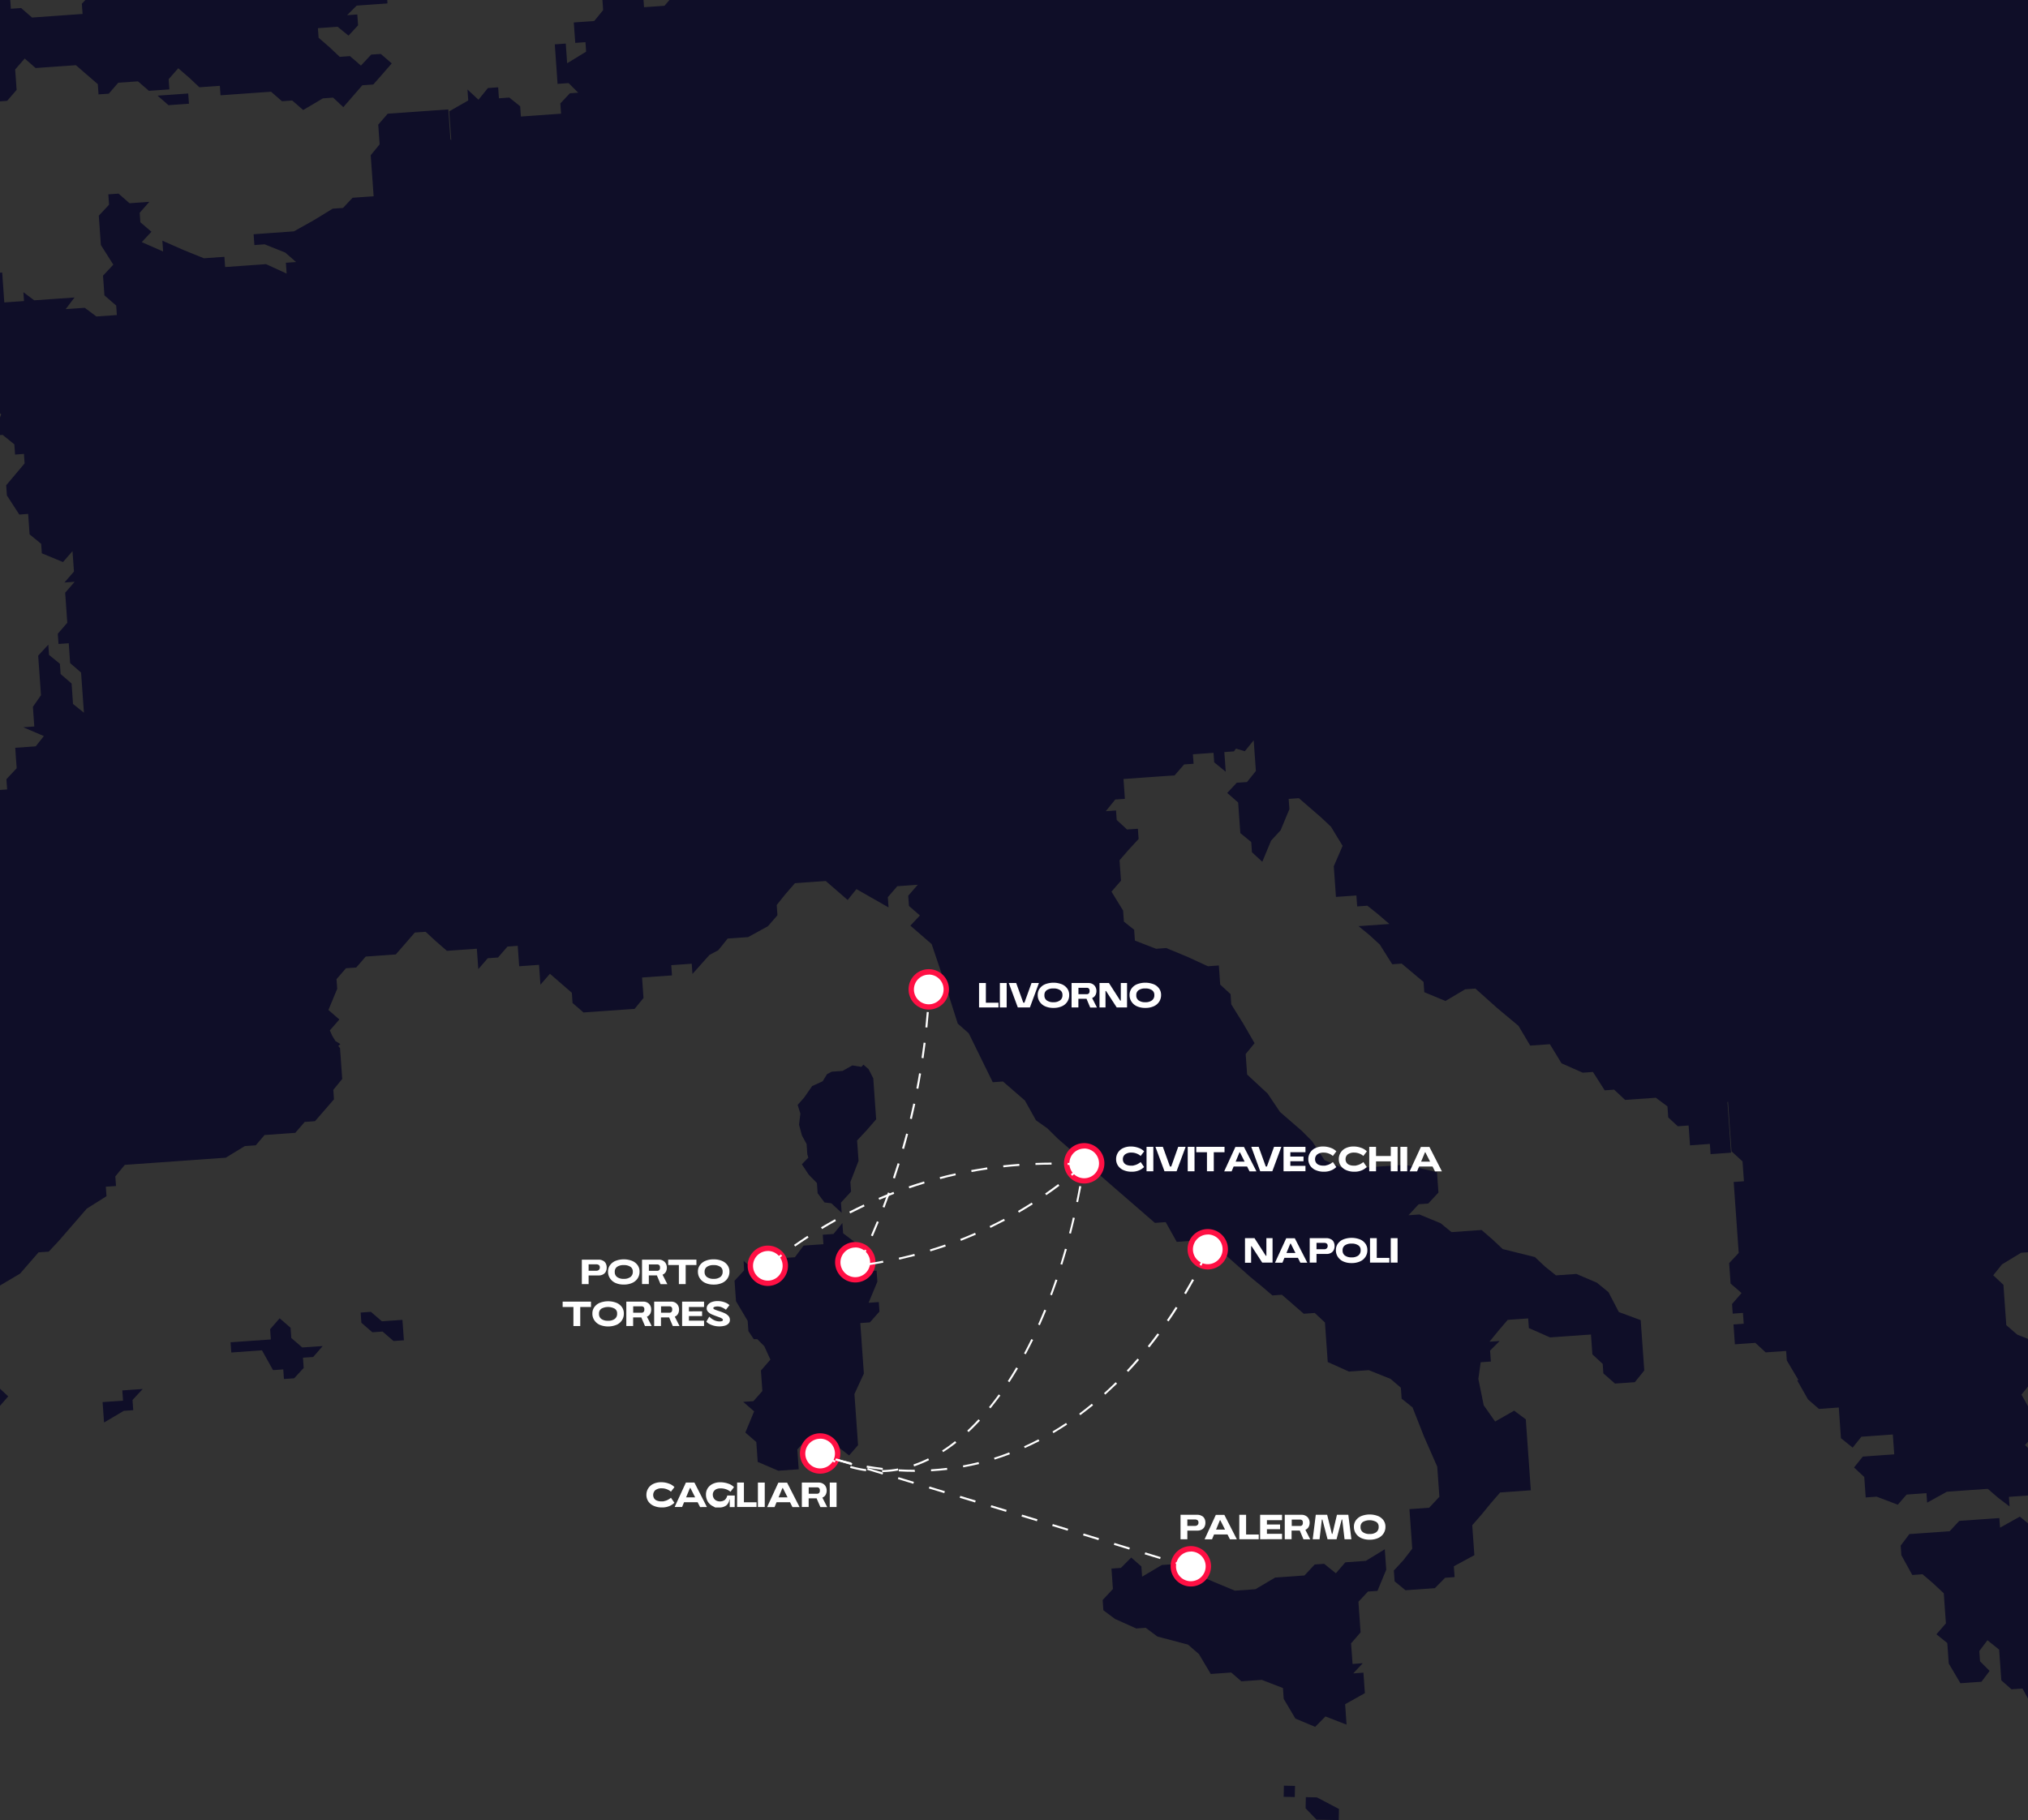 <svg xmlns="http://www.w3.org/2000/svg" viewBox="0 0 754.94 677.67"><rect x="0" y="0" width="754.94" height="677.67" fill="#333333" stroke="none"/><defs><style>.cls-1{fill:#0f0e28;}.cls-2{fill:#fff;}.cls-3{fill:#ff1044;}</style></defs><title>rvf23-via-mare</title><g id="Livello_2" data-name="Livello 2"><g id="Livello_1-2" data-name="Livello 1"><rect class="cls-1" x="477.87" y="664.85" width="4.14" height="4.14" transform="translate(-197.02 1132.6) rotate(-88.78)"></rect><polygon class="cls-1" points="145.96 491.69 142.15 491.96 138.07 488.43 134.26 488.7 134.53 492.5 138.61 496.04 142.42 495.77 146.49 499.3 150.35 499.03 150.08 495.23 149.81 491.42 145.96 491.69"></polygon><path class="cls-1" d="M327.39,488.32l-.25-3.53-3.8.27,3.27-7.87-.29-4.1-3.81.27-.25-3.57-3.83-3.28,3.58-.25-3.87-3.83-4.28-3.24-.27-3.81-3.31,4.06-4,.29.25,3.52-3.59.25-3.8.27-3.24,4.33-4.08.29-7.62.54-3.55,3.8-3.83-3.28L277,473l-3.56,3.85.29,4.09.25,3.52,4.35,7.34.27,3.81,2,3h1.3l2.61,2.61,2.28,5-3.53,4.07.27,3.81.27,3.81-3.34,3.78-3.8.27,4.07,3.53-3.27,7.88,4.08,3.54.27,3.81.25,3.58,7.65,3.29,3.81-.27,3.81-.27-.27-3.81-.25-3.58,3.81-4.1,7.6,3.29,3.58-.25,4.29,3.3,3.33-3.84-.27-3.81-.54-7.61-.54-7.61,3.51-7.62-.27-3.81-.27-3.8-.27-3.8-.26-3.81-.26-3.58,3.58-.26Z"></path><polygon class="cls-1" points="486.11 669.13 486.02 673.27 490.07 677.5 498.36 677.67 498.44 673.53 490.25 669.22 486.11 669.13"></polygon><polygon class="cls-1" points="224.52 3.76 221.21 7.82 213.6 8.36 214.14 15.97 217.94 15.7 218.19 19.23 211.13 23.55 210.61 16.22 206.52 16.51 206.77 20.04 207.04 23.84 207.56 31.23 211.66 30.94 215.25 34.51 212.14 34.73 208.59 38.52 208.86 42.33 201.24 42.87 197.44 43.14 193.91 43.39 193.64 39.58 189.59 36.32 185.73 36.6 185.44 32.51 181.63 32.78 178.11 37.13 174.02 33.32 174.31 37.4 167.23 41.45 167.5 45.25 167.79 49.34 167.99 52.15 167.68 51.88 167.43 48.35 167.16 44.55 166.89 40.74 159.28 41.28 155.48 41.55 151.67 41.82 147.87 42.09 144.34 42.33 140.8 46.41 141.07 50.21 141.32 53.74 138 57.8 138.27 61.6 138.82 69.27 139.09 73.08 135.06 73.36 131.25 73.63 127.69 77.42 123.84 77.7 116.77 82.02 109.41 86.14 101.81 86.68 94.41 87.21 94.7 91.24 98.51 90.97 106.15 94.02 110.22 97.56 106.42 97.83 106.7 101.86 99.03 98.35 91.41 98.89 83.81 99.43 83.54 95.62 75.92 96.16 68.34 93.1 60.44 89.61 60.73 93.64 52.77 90.15 56.38 86.29 52.25 82.76 52 79.23 55.59 75.15 51.73 75.43 48.21 75.67 44.13 72.09 40.33 72.36 40.6 76.21 36.78 80.31 37.3 87.64 37.55 91.22 42.18 98.54 38.35 102.64 38.64 106.67 38.87 109.97 43.25 113.77 43.5 117.3 35.89 117.84 31.55 114.6 28.03 114.85 24.45 115.1 27.74 110.76 20.35 111.28 12.74 111.82 8.7 108.79 8.94 112.09 1.6 112.61 1.37 109.31 0.82 101.47 0 101.52 0 153.88 0.44 154.26 0 155.41 0 161.99 0.98 161.92 5.34 165.44 5.61 169.25 8.91 169.01 9.16 172.54 2.3 180.68 2.57 184.48 7.19 191.58 10.48 191.34 11.02 198.96 15.32 202.48 15.57 206.01 23.45 209.27 26.99 205.2 27.26 209 27.53 212.81 23.99 216.88 27.8 216.61 24.26 220.69 24.8 228.3 25.05 231.88 21.51 235.96 21.78 239.76 25.59 239.5 25.86 243.3 26.11 246.88 30.18 250.42 30.45 254.23 30.99 261.83 31.24 265.36 27.18 262.1 26.9 258.02 26.65 254.5 22.57 250.96 22.3 247.15 18.25 243.84 17.98 240.03 14.21 244.12 15.01 255.32 15.26 258.84 12.25 263.16 12.76 270.49 8.67 270.78 16.33 274.06 13.29 277.88 5.67 278.42 5.95 282.45 6.21 286.03 2.39 290.12 2.66 293.93 0 294.12 0 478.71 0.13 478.55 7.47 474.2 14.34 466.29 18.14 466.02 21.96 461.93 29.03 453.78 32.31 450 39.64 445.38 39.39 441.85 43.19 441.58 42.93 438 46.46 433.71 50.26 433.44 57.37 432.94 65.26 432.38 72.59 431.86 76.68 431.57 80.21 431.32 84.02 431.05 91.13 426.72 95.21 426.43 98.49 422.6 106.1 422.06 109.91 421.79 113.44 417.72 117.25 417.45 120.79 413.38 124.32 409.3 124.08 405.78 127.39 401.72 127.12 397.91 126.58 390.24 125.92 389.47 126.7 388.72 124.88 387.61 123.66 385.61 122.79 383.64 126.33 379.58 122.26 376.04 125.53 368.15 125.27 364.57 128.8 360.5 132.61 360.23 136.15 356.15 139.96 355.89 143.48 355.64 147.34 355.36 150.88 351.29 154.42 347.21 158.44 346.93 162.29 350.48 166.37 354.02 169.9 353.77 177.51 353.23 178.05 360.84 181.58 356.77 185.39 356.5 188.93 352.43 192.73 352.16 193 355.96 193.27 359.76 196.85 359.51 200.66 359.24 200.91 362.82 201.18 366.63 204.72 362.56 208.79 366.1 212.87 369.63 213.14 373.44 217.21 376.97 220.79 376.72 224.6 376.45 228.63 376.17 232.21 375.91 236.24 375.63 239.55 371.57 239.28 367.76 239.01 363.96 242.82 363.69 246.34 363.44 250.15 363.17 249.88 359.36 253.97 359.07 257.5 358.82 257.77 362.63 264.1 355.55 264.16 355.52 267.38 353.8 270.89 349.45 274.7 349.18 278.5 348.91 285.87 344.85 289.41 340.77 289.14 336.96 292.39 332.9 295.93 328.83 303.54 328.29 307.4 328.02 315.55 335.09 318.81 331.04 330.77 337.85 330.5 334.04 334.03 329.96 337.83 329.69 341.64 329.42 338.1 333.5 338.37 337.31 342.45 340.85 338.89 344.64 346.81 351.5 351.93 366.66 356.54 381.13 360.62 384.72 369.56 402.94 373.37 402.67 381.52 409.74 385.64 417.1 389.9 420.12 393.77 423.95 405.7 434.3 429.91 455.31 433.94 455.03 438.05 462.38 445.67 461.85 450 468.97 453.54 464.89 465.53 475.52 469.83 479.04 473.66 482.32 477.19 482.07 485.34 489.14 489.43 488.85 493.22 492.4 493.74 499.8 494.03 503.82 494.26 507.12 502.16 510.67 505.97 510.4 509.55 510.15 517.65 513.4 521.48 516.68 521.77 520.76 525.83 524.01 530.14 534.96 535.03 546.09 535.82 557.29 532.01 561.38 528.49 561.63 524.68 561.89 524.95 565.7 525.22 569.51 525.47 573.03 525.72 576.62 522.42 580.9 518.87 584.75 519.16 588.78 523.21 592.09 526.79 591.84 530.6 591.57 534.13 591.32 537.96 587.45 541.49 587.2 541.2 583.17 548.84 579.03 548.56 575 548.05 567.89 551.59 563.82 554.91 559.76 558.44 555.69 562.25 555.42 565.77 555.17 569.86 554.88 569.59 551.08 569.34 547.49 569.07 543.68 568.53 536.08 568.26 532.27 567.99 528.46 563.65 525.23 556.57 529.27 552.32 523.21 550.33 513.4 551.19 507.21 554.99 506.94 554.7 502.85 558.28 499.28 554.47 499.55 557.99 495.25 561.26 491.42 565.36 491.13 568.88 490.88 569.13 494.47 577.02 497.95 580.83 497.68 584.64 497.42 588.45 497.15 592.25 496.88 592.49 500.18 592.78 504.27 596.62 507.81 596.87 511.35 601.19 515.14 604.49 514.91 608.58 514.62 612.09 510.27 611.58 502.94 611.05 495.55 610.77 491.52 602.62 488.5 598.78 481.12 594.49 477.6 586.83 474.32 579.22 474.86 575.16 471.59 571.37 468.04 559.4 465.06 555.61 461.5 551.53 457.96 547.73 458.23 540.34 458.75 536.28 455.44 528.39 452.18 524.31 452.47 528.13 448.37 531.66 448.12 535.47 444.03 534.93 436.42 522.98 433.66 519.46 433.91 508.27 434.7 500.65 435.24 493.05 431.95 488.45 424.91 484.64 421.07 476.48 414 471.9 407.18 464.25 400.07 463.71 392.46 467.02 388.4 462.93 381.32 458.35 373.94 458.08 370.13 454.23 366.58 453.73 359.47 449.65 359.76 442.03 356.25 434.15 352.98 430.34 353.25 422.48 350.2 422.19 346.17 418.38 343.13 418.09 339.04 413.76 331.98 417.3 327.9 417.03 324.1 416.76 320.29 420.09 316.46 423.86 312.37 423.59 308.56 419.55 308.84 415.7 305.29 415.45 301.76 411.64 302.03 415.16 297.68 418.75 297.43 418.23 290.04 425.83 289.5 429.64 289.23 433.45 288.96 437.26 288.69 440.8 284.62 444.32 284.37 444.07 280.84 448.15 280.55 451.74 280.3 451.99 283.83 456.29 287.35 455.77 280.02 459.34 279.76 460.11 278.73 463.39 279.7 466.7 275.64 466.97 279.45 467.24 283.26 467.51 287.06 464.2 291.18 460.39 291.44 456.84 295.24 460.91 298.78 461.18 302.59 461.72 310.19 465.78 313.51 466.05 317.31 469.9 320.87 473.17 312.99 476.72 309.13 479.99 301.26 479.72 297.45 483.53 297.18 487.6 300.72 491.68 304.25 495.47 307.81 499.8 314.93 496.51 322.53 496.8 326.61 497.32 333.94 504.93 333.41 505.22 337.49 509.02 337.22 512.84 340.27 517.21 344.02 505.73 344.83 509.79 348.14 513.65 351.69 518.27 359.02 521.79 358.77 529.93 365.61 530.2 369.42 538.08 372.69 545.42 368.34 549.23 368.07 557.16 375.17 565.28 381.96 569.63 389.3 576.96 388.78 581.29 395.9 589.18 399.39 592.99 399.12 597.36 405.96 600.88 405.71 604.97 409.53 612.59 408.99 616.4 408.72 620.73 411.95 621.01 416.04 624.57 419.34 628.6 419.05 629.12 426.44 636.51 425.91 636.78 429.72 640.58 429.45 644.39 429.18 643.86 421.79 643.6 417.99 643.35 414.46 643.06 410.38 643.27 410.15 643.54 413.94 643.78 417.47 644.05 421.28 644.58 428.67 648.67 432.42 648.92 436.01 649.19 439.81 645.38 440.08 645.65 443.89 645.92 447.69 646.17 451.27 646.44 455.08 646.71 458.89 647.25 466.5 643.69 470.3 643.96 474.1 644.23 477.9 648.31 481.44 644.77 485.52 645.02 489.1 648.83 488.83 649.11 492.86 645.31 493.13 645.83 500.52 653.44 499.98 657.29 503.53 664.9 502.99 665.15 506.52 669.5 513.86 669 513.9 673.04 521.03 677.11 524.58 684.5 524.05 684.77 527.86 685.31 535.47 689.66 538.99 692.92 534.93 697.01 534.64 700.53 534.39 704.62 534.1 704.89 537.91 705.15 541.49 697.53 542.03 693.45 542.32 690.18 546.38 693.99 549.93 694.25 553.73 694.52 557.54 698.61 557.25 706.47 560.24 709.75 556.47 713.55 556.2 717.14 555.94 717.39 559.47 724.75 555.41 728.55 555.14 732.58 554.85 739.97 554.33 743.75 557.6 748.08 560.9 747.83 557.32 754.94 556.81 754.94 539.07 753.84 538.05 754.94 536.78 754.94 523.59 752.51 519.25 754.94 516.27 754.94 498.49 750.93 496.91 746.86 493.38 746.33 485.99 746.05 481.96 745.8 478.38 742 474.82 745.26 470.76 752.38 466.43 754.94 466.25 754.94 0 249.21 0 247.36 2.15 243.55 2.42 239.74 2.68 239.55 0 224.26 0 224.52 3.76"></polygon><polygon class="cls-1" points="512.77 592.33 516.04 584.44 515.77 580.64 515.5 576.83 508.44 581.15 500.82 581.69 497.29 585.77 492.93 582.25 489.41 582.5 485.59 586.59 482.29 586.83 478.49 587.1 474.68 587.37 467.33 591.71 459.72 592.25 451.84 588.98 444.19 585.7 440.11 582.16 432.5 582.69 425.16 587.04 424.89 583.23 421.11 579.91 417.27 583.77 413.75 584.02 414.29 591.63 410.47 595.73 410.74 599.54 415.08 602.78 422.98 606.32 426.5 606.07 430.83 609.31 442.24 612.33 446.32 615.87 450.72 623.26 458.33 622.72 462.11 626 469.72 625.46 477.59 628.5 477.87 632.53 482.22 639.87 489.58 642.95 493.41 639.08 501.27 642.13 500.74 634.52 508.09 630.4 507.55 622.78 503.75 623.05 507.3 619.26 503.5 619.53 503.21 615.45 502.95 611.86 506.49 607.78 506.22 603.98 505.97 600.46 505.69 596.37 509.24 592.58 512.77 592.33"></polygon><polygon class="cls-1" points="326.16 416.75 325.62 409.13 325.37 405.55 325.08 401.47 323.32 398.05 321.41 396.39 320.67 397.23 317.31 396.68 313.63 398.73 309.61 399.02 307.87 399.93 306.26 402.57 302.33 404.37 299.32 408.69 296.93 411.39 297.94 414.63 297.45 418.78 298.52 422.75 300.26 425.95 300.53 429.75 300.9 431.02 298.49 433.5 301.06 437.36 304.1 440.47 304.37 444.27 306.91 447.69 309.47 448.02 313.32 451.57 313.06 447.76 316.81 443.68 316.56 440.1 319.6 432.23 319.33 428.42 319.06 424.62 322.62 420.83 326.16 416.75"></polygon><polygon class="cls-1" points="30.47 1.39 30.74 5.2 26.93 5.46 19.55 5.99 15.74 6.26 11.93 6.53 7.86 2.99 4.05 3.26 3.82 0 0 0 0 37.74 2.65 37.55 6.18 33.48 5.92 29.68 5.65 25.87 9.19 21.79 13.26 25.33 17.07 25.06 20.88 24.79 24.45 24.54 28.26 24.27 32.34 27.81 36.41 31.34 36.68 35.15 40.49 34.88 44.02 30.8 51.35 30.29 55.43 33.82 63.05 33.28 62.78 29.48 66.36 25.41 70.44 28.94 74.23 32.49 78.04 32.23 81.84 31.96 82.09 35.48 89.71 34.94 93.52 34.67 97.32 34.4 100.9 34.15 104.97 37.69 108.78 37.42 112.86 40.96 120.2 36.62 124 36.34 127.8 39.9 131.34 35.83 134.88 31.75 138.96 31.46 142.29 27.68 145.83 23.61 141.75 20.08 138.17 20.33 134.36 24.42 130.28 20.89 126.47 21.16 122.68 17.6 118.6 14.06 118.35 10.48 122.16 10.21 125.68 9.96 129.74 13.27 133.3 9.42 133.01 5.39 129.2 5.66 132.78 2.09 136.86 1.8 140.44 1.55 144.25 1.28 144.16 0 31.77 0 30.47 1.39"></polygon><polygon class="cls-1" points="0 517.05 0 523.42 3.05 519.91 0 517.05"></polygon><polygon class="cls-1" points="754.94 567.16 751.89 564.68 744.54 568.79 744.28 565.22 740.75 565.46 736.67 565.75 733.37 565.99 729.34 566.27 725.78 570.12 721.98 570.39 718.18 570.66 714.6 570.91 710.78 571.18 707.55 575.46 707.8 579.04 711.86 586.41 715.67 586.14 719.5 589.41 723.59 593.23 723.84 596.81 724.38 604.42 720.85 608.49 724.9 611.75 725.17 615.56 725.44 619.37 729.78 626.71 733.59 626.44 737.62 626.16 740.65 622.12 737.08 618.54 736.81 614.74 739.85 610.7 744.2 614.21 744.47 618.02 744.74 621.83 745.01 625.64 748.79 628.97 752.88 628.68 754.94 632.42 754.94 567.16"></polygon><polygon class="cls-1" points="120.13 501.17 116.32 501.44 112.52 501.7 108.44 498.17 108.17 494.37 104.1 490.83 100.56 494.9 100.83 498.71 93.22 499.25 89.64 499.5 85.83 499.77 86.1 503.57 93.49 503.05 97.52 502.76 101.64 510.13 105.45 509.86 105.7 513.44 109.5 513.17 113.05 509.32 112.78 505.51 116.59 505.24 120.13 501.17"></polygon><polygon class="cls-1" points="66.53 38.89 70.34 38.62 70.07 34.81 66.26 35.08 58.65 35.62 62.72 39.16 66.53 38.89"></polygon><polygon class="cls-1" points="49.06 517.44 45.53 517.69 45.8 521.5 38.19 522.04 38.46 525.84 38.73 529.64 46.07 525.3 49.6 525.05 49.33 521.25 53.14 517.15 49.06 517.44"></polygon><circle class="cls-2" cx="345.75" cy="368.37" r="6.51"></circle><path class="cls-3" d="M345.75,375.89a7.52,7.52,0,1,1,7.51-7.52A7.52,7.52,0,0,1,345.75,375.89Zm0-13a5.52,5.52,0,1,0,5.51,5.51A5.51,5.51,0,0,0,345.75,362.86Z"></path><circle class="cls-2" cx="318.4" cy="469.98" r="6.51"></circle><path class="cls-3" d="M318.4,477.49a7.52,7.52,0,1,1,7.51-7.51A7.52,7.52,0,0,1,318.4,477.49Zm0-13a5.52,5.52,0,1,0,5.51,5.52A5.53,5.53,0,0,0,318.4,464.46Z"></path><circle class="cls-2" cx="285.83" cy="471.28" r="6.51"></circle><path class="cls-3" d="M285.83,478.79a7.51,7.51,0,1,1,7.51-7.51A7.52,7.52,0,0,1,285.83,478.79Zm0-13a5.51,5.51,0,1,0,5.51,5.51A5.51,5.51,0,0,0,285.83,465.77Z"></path><circle class="cls-2" cx="403.6" cy="433.14" r="6.51"></circle><path class="cls-3" d="M403.6,440.65a7.52,7.52,0,1,1,7.52-7.51A7.52,7.52,0,0,1,403.6,440.65Zm0-13a5.52,5.52,0,1,0,5.52,5.52A5.52,5.52,0,0,0,403.6,427.62Z"></path><circle class="cls-2" cx="305.3" cy="541.17" r="6.51"></circle><path class="cls-3" d="M305.3,548.69a7.52,7.52,0,1,1,7.52-7.52A7.53,7.53,0,0,1,305.3,548.69Zm0-13a5.52,5.52,0,1,0,5.52,5.51A5.51,5.51,0,0,0,305.3,535.66Z"></path><circle class="cls-2" cx="443.3" cy="583.17" r="6.51"></circle><path class="cls-3" d="M443.3,590.69a7.52,7.52,0,1,1,7.52-7.52A7.53,7.53,0,0,1,443.3,590.69Zm0-13a5.52,5.52,0,1,0,5.52,5.51A5.51,5.51,0,0,0,443.3,577.66Z"></path><circle class="cls-2" cx="449.6" cy="465.14" r="6.51"></circle><path class="cls-3" d="M449.6,472.65a7.52,7.52,0,1,1,7.52-7.51A7.52,7.52,0,0,1,449.6,472.65Zm0-13a5.52,5.52,0,1,0,5.52,5.52A5.52,5.52,0,0,0,449.6,459.62Z"></path><path class="cls-2" d="M421.73,434l.62-.16a4.58,4.58,0,0,0,1.17-.45,8.11,8.11,0,0,0,1.11-.73l1.27,1.85a5.83,5.83,0,0,1-1.92,1.26,6.63,6.63,0,0,1-2.63.49,7.41,7.41,0,0,1-3.19-.62,4.69,4.69,0,0,1-2-1.67,4.3,4.3,0,0,1-.68-2.35,4.45,4.45,0,0,1,2.57-4.13,6.63,6.63,0,0,1,2.94-.62,8,8,0,0,1,2.84.51,5.31,5.31,0,0,1,2.09,1.3l-1.31,1.72a4,4,0,0,0-.91-.64,5.46,5.46,0,0,0-1.17-.45,4.77,4.77,0,0,0-1.29-.17,3.82,3.82,0,0,0-2.41.66,2.21,2.21,0,0,0-.83,1.82,2.14,2.14,0,0,0,.39,1.31,2.18,2.18,0,0,0,1.05.8A4.27,4.27,0,0,0,421,434Z"></path><path class="cls-2" d="M429.34,427v9.1h-2.53V427Z"></path><path class="cls-2" d="M441.36,427l-3.37,9.1h-4.5l-3.37-9.1h2.76l2.65,7.33H436L438.6,427Z"></path><path class="cls-2" d="M444.67,427v9.1h-2.53V427Z"></path><path class="cls-2" d="M455.84,427v2H445.32v-2Zm-4,0v9.1h-2.54V427Z"></path><path class="cls-2" d="M465.15,436.13l-3.58-7.1h-.15l-2.94,7.1h-2.77l4.18-9.1h3.18l4.65,9.1Zm.23-3.62v1.81h-6.47v-1.81Z"></path><path class="cls-2" d="M477,427l-3.37,9.1h-4.5L465.8,427h2.75l2.65,7.33h.42l2.65-7.33Z"></path><path class="cls-2" d="M480.34,427v9.1h-2.53V427Zm5.63,0v2h-7.26v-2Zm-.73,3.61v1.75h-6.53v-1.75Zm.73,3.47v2h-7.26v-2Z"></path><path class="cls-2" d="M493.28,434l.62-.16a4.58,4.58,0,0,0,1.17-.45,7.54,7.54,0,0,0,1.11-.73l1.27,1.85a5.83,5.83,0,0,1-1.92,1.26,6.63,6.63,0,0,1-2.63.49,7.41,7.41,0,0,1-3.19-.62,4.69,4.69,0,0,1-2-1.67,4.3,4.3,0,0,1-.68-2.35,4.44,4.44,0,0,1,2.58-4.13,6.55,6.55,0,0,1,2.93-.62,8,8,0,0,1,2.84.51,5.31,5.31,0,0,1,2.09,1.3l-1.31,1.72a4,4,0,0,0-.91-.64,5.46,5.46,0,0,0-1.17-.45,4.77,4.77,0,0,0-1.29-.17,3.77,3.77,0,0,0-2.4.66,2.19,2.19,0,0,0-.84,1.82,2.14,2.14,0,0,0,.39,1.31,2.21,2.21,0,0,0,1.06.8,4.18,4.18,0,0,0,1.56.27Z"></path><path class="cls-2" d="M504.63,434l.62-.16a4.58,4.58,0,0,0,1.17-.45,8.11,8.11,0,0,0,1.11-.73l1.27,1.85a5.83,5.83,0,0,1-1.92,1.26,6.63,6.63,0,0,1-2.63.49,7.41,7.41,0,0,1-3.19-.62,4.69,4.69,0,0,1-2-1.67,4.3,4.3,0,0,1-.68-2.35,4.45,4.45,0,0,1,2.57-4.13,6.63,6.63,0,0,1,2.94-.62,8,8,0,0,1,2.84.51,5.31,5.31,0,0,1,2.09,1.3l-1.31,1.72a4,4,0,0,0-.91-.64,5.46,5.46,0,0,0-1.17-.45,4.77,4.77,0,0,0-1.29-.17,3.82,3.82,0,0,0-2.41.66,2.21,2.21,0,0,0-.83,1.82,2.14,2.14,0,0,0,.39,1.31,2.21,2.21,0,0,0,1.06.8,4.18,4.18,0,0,0,1.56.27Z"></path><path class="cls-2" d="M512.24,427v9.1h-2.53V427Zm7.21,3.41v2h-8.84v-2Zm.82-3.41v9.1h-2.54V427Z"></path><path class="cls-2" d="M523.84,427v9.1h-2.53V427Z"></path><path class="cls-2" d="M534.19,436.13l-3.58-7.1h-.15l-2.94,7.1h-2.77l4.19-9.1h3.17l4.65,9.1Zm.23-3.62v1.81H528v-1.81Z"></path><path class="cls-2" d="M367,366v9.1h-2.54V366Zm4.69,7.34v1.76h-6.33v-1.76Z"></path><path class="cls-2" d="M374.74,366v9.1h-2.53V366Z"></path><path class="cls-2" d="M386.75,366l-3.36,9.1h-4.5l-3.37-9.1h2.76l2.65,7.33h.42L384,366Z"></path><path class="cls-2" d="M389,374.65a4.74,4.74,0,0,1-2-1.72,4.3,4.3,0,0,1-.7-2.41v-.13a4,4,0,0,1,.69-2.28,4.7,4.7,0,0,1,2-1.62,8.61,8.61,0,0,1,6.34,0,4.67,4.67,0,0,1,2,1.62,4,4,0,0,1,.69,2.26v.12a4.41,4.41,0,0,1-.68,2.43,4.56,4.56,0,0,1-2,1.72,7.39,7.39,0,0,1-3.2.63A7.32,7.32,0,0,1,389,374.65Zm5.63-2.19a2.31,2.31,0,0,0,.88-1.94v-.13a2,2,0,0,0-.88-1.73,4.19,4.19,0,0,0-2.48-.63,4.13,4.13,0,0,0-2.49.64,2.14,2.14,0,0,0-.87,1.83v.11a2.22,2.22,0,0,0,.86,1.86,4,4,0,0,0,2.5.68A3.91,3.91,0,0,0,394.6,372.46Z"></path><path class="cls-2" d="M406.83,366.45a2.61,2.61,0,0,1,1,1.1,3.12,3.12,0,0,1,.32,1.36V369a3.4,3.4,0,0,1-.29,1.37,2.45,2.45,0,0,1-1,1.08,3.13,3.13,0,0,1-1.7.42h-3.72v3.22h-2.54V366h6.26A3,3,0,0,1,406.83,366.45Zm-1.23,2.38a1,1,0,0,0-.29-.8,1.11,1.11,0,0,0-.75-.25h-3.1v2.38h3.1a1,1,0,0,0,.75-.27,1.18,1.18,0,0,0,.29-.93Zm.75,2.37,2,3.93h-2.51l-1.36-3.22Z"></path><path class="cls-2" d="M419.55,366v9.1h-3.84l-4-6.15h-.18v6.15H409.3V366h3.51l4.21,6.56h.21V366Z"></path><path class="cls-2" d="M423.2,374.65a4.68,4.68,0,0,1-2-1.72,4.31,4.31,0,0,1-.71-2.41v-.13a4,4,0,0,1,.7-2.28,4.7,4.7,0,0,1,2-1.62,8.61,8.61,0,0,1,6.34,0,4.67,4.67,0,0,1,2,1.62,4,4,0,0,1,.69,2.26v.12a4.49,4.49,0,0,1-.68,2.43,4.68,4.68,0,0,1-2,1.72,7.39,7.39,0,0,1-3.2.63A7.32,7.32,0,0,1,423.2,374.65Zm5.63-2.19a2.33,2.33,0,0,0,.88-1.94v-.13a2.06,2.06,0,0,0-.88-1.73,4.21,4.21,0,0,0-2.48-.63,4.13,4.13,0,0,0-2.49.64,2.14,2.14,0,0,0-.87,1.83v.11a2.22,2.22,0,0,0,.86,1.86,4,4,0,0,0,2.5.68A3.93,3.93,0,0,0,428.83,372.46Z"></path><path class="cls-2" d="M219.12,469v9.1h-2.53V469Zm5.43.42a2.37,2.37,0,0,1,1,1.08,3.21,3.21,0,0,1,.29,1.37v.15a3.23,3.23,0,0,1-.29,1.36,2.37,2.37,0,0,1-1,1.08,3.19,3.19,0,0,1-1.71.42h-5.17v-1.75H222a1.33,1.33,0,0,0,.94-.33,1.11,1.11,0,0,0,.35-.83v-.14a1,1,0,0,0-.35-.81,1.48,1.48,0,0,0-.94-.27h-4.31V469h5.17A3.19,3.19,0,0,1,224.55,469.45Z"></path><path class="cls-2" d="M229.06,477.65a4.68,4.68,0,0,1-2-1.72,4.31,4.31,0,0,1-.71-2.41v-.13a3.91,3.91,0,0,1,.7-2.28,4.7,4.7,0,0,1,2-1.62,8.61,8.61,0,0,1,6.34,0,4.67,4.67,0,0,1,2,1.62,4,4,0,0,1,.69,2.26v.12a4.49,4.49,0,0,1-.68,2.43,4.68,4.68,0,0,1-2,1.72,7.39,7.39,0,0,1-3.2.63A7.32,7.32,0,0,1,229.06,477.65Zm5.63-2.19a2.33,2.33,0,0,0,.88-1.94v-.13a2.06,2.06,0,0,0-.88-1.73,4.21,4.21,0,0,0-2.48-.63,4.13,4.13,0,0,0-2.49.64,2.14,2.14,0,0,0-.87,1.83v.11a2.22,2.22,0,0,0,.86,1.86,4,4,0,0,0,2.5.68A3.93,3.93,0,0,0,234.69,475.46Z"></path><path class="cls-2" d="M246.92,469.45a2.61,2.61,0,0,1,1,1.1,3.12,3.12,0,0,1,.32,1.36V472a3.4,3.4,0,0,1-.29,1.37,2.45,2.45,0,0,1-1,1.08,3.14,3.14,0,0,1-1.71.42h-3.71v3.22H239V469h6.25A3.05,3.05,0,0,1,246.92,469.45Zm-1.23,2.38a1,1,0,0,0-.3-.8,1.07,1.07,0,0,0-.74-.25h-3.1v2.38h3.1a1,1,0,0,0,.75-.27,1.18,1.18,0,0,0,.29-.93Zm.74,2.37,2,3.93H245.9l-1.36-3.22Z"></path><path class="cls-2" d="M259.25,469v2H248.74v-2Zm-4,0v9.1h-2.53V469Z"></path><path class="cls-2" d="M262.51,477.65a4.76,4.76,0,0,1-2-1.72,4.38,4.38,0,0,1-.7-2.41v-.13a3.91,3.91,0,0,1,.7-2.28,4.7,4.7,0,0,1,2-1.62,7.61,7.61,0,0,1,3.16-.6,7.71,7.71,0,0,1,3.18.61,4.67,4.67,0,0,1,2,1.62,4,4,0,0,1,.69,2.26v.12a4.49,4.49,0,0,1-.68,2.43,4.68,4.68,0,0,1-2,1.72,7.42,7.42,0,0,1-3.2.63A7.32,7.32,0,0,1,262.51,477.65Zm5.63-2.19a2.33,2.33,0,0,0,.87-1.94v-.13a2,2,0,0,0-.87-1.73,4.21,4.21,0,0,0-2.48-.63,4.13,4.13,0,0,0-2.49.64,2.13,2.13,0,0,0-.88,1.83v.11a2.22,2.22,0,0,0,.87,1.86,4,4,0,0,0,2.5.68A3.93,3.93,0,0,0,268.14,475.46Z"></path><path class="cls-2" d="M220,484.63v2H209.45v-2Zm-4,0v9.09h-2.54v-9.09Z"></path><path class="cls-2" d="M223.22,493.25a4.74,4.74,0,0,1-2-1.72,4.3,4.3,0,0,1-.7-2.41V489a4,4,0,0,1,.69-2.28,4.76,4.76,0,0,1,2-1.62,8.61,8.61,0,0,1,6.34,0,4.7,4.7,0,0,1,2,1.62,4,4,0,0,1,.68,2.26v.12a4.41,4.41,0,0,1-.68,2.43,4.56,4.56,0,0,1-2,1.72,8.32,8.32,0,0,1-6.35,0Zm5.63-2.19a2.31,2.31,0,0,0,.88-1.94V489a2,2,0,0,0-.88-1.73,5.18,5.18,0,0,0-5,0,2.14,2.14,0,0,0-.87,1.83v.11a2.24,2.24,0,0,0,.86,1.86,4,4,0,0,0,2.51.68A3.9,3.9,0,0,0,228.85,491.06Z"></path><path class="cls-2" d="M241.09,485.05a2.65,2.65,0,0,1,1,1.1,3,3,0,0,1,.32,1.36v.13a3.4,3.4,0,0,1-.29,1.37,2.49,2.49,0,0,1-1,1.08,3.19,3.19,0,0,1-1.71.42h-3.72v3.21h-2.54v-9.09h6.26A3.08,3.08,0,0,1,241.09,485.05Zm-1.23,2.38a1,1,0,0,0-.3-.8,1.11,1.11,0,0,0-.74-.25h-3.11v2.38h3.11a1,1,0,0,0,.74-.27,1.19,1.19,0,0,0,.3-.93Zm.74,2.37,2,3.92h-2.5l-1.37-3.21Z"></path><path class="cls-2" d="M251.46,485.05a2.68,2.68,0,0,1,1,1.1,3.12,3.12,0,0,1,.32,1.36v.13a3.25,3.25,0,0,1-.3,1.37,2.37,2.37,0,0,1-1,1.08,3.16,3.16,0,0,1-1.71.42h-3.72v3.21h-2.53v-9.09h6.25A3.08,3.08,0,0,1,251.46,485.05Zm-1.23,2.38a1,1,0,0,0-.3-.8,1.09,1.09,0,0,0-.74-.25h-3.11v2.38h3.11a1.08,1.08,0,0,0,.75-.27,1.23,1.23,0,0,0,.29-.93Zm.74,2.37,2,3.92h-2.51l-1.37-3.21Z"></path><path class="cls-2" d="M256.46,484.63v9.09h-2.54v-9.09Zm5.63,0v2h-7.27v-2Zm-.73,3.61V490h-6.54v-1.75Zm.73,3.47v2h-7.27v-2Z"></path><path class="cls-2" d="M266,487.54a11.52,11.52,0,0,0,1.43.53c.86.28,1.58.54,2.15.79a4.73,4.73,0,0,1,1.49,1,2.16,2.16,0,0,1,.64,1.59,1.88,1.88,0,0,1-.51,1.34,3,3,0,0,1-1.4.8,7.28,7.28,0,0,1-2,.26,8.28,8.28,0,0,1-2-.24,7.08,7.08,0,0,1-1.68-.64,4.46,4.46,0,0,1-1.18-.87l1.09-1.89a6.12,6.12,0,0,0,1.83,1.33,4.63,4.63,0,0,0,2,.46,2.45,2.45,0,0,0,.93-.14.45.45,0,0,0,.32-.41.6.6,0,0,0-.28-.47,3.23,3.23,0,0,0-.7-.39l-1.19-.44c-.8-.29-1.45-.55-2-.78a4.63,4.63,0,0,1-1.32-.91,1.77,1.77,0,0,1-.55-1.3,2.23,2.23,0,0,1,.46-1.36,3.2,3.2,0,0,1,1.38-1,6,6,0,0,1,2.25-.37,7.39,7.39,0,0,1,1.85.22,7.18,7.18,0,0,1,1.53.57,4.27,4.27,0,0,1,1,.72l-1.31,1.71a6.93,6.93,0,0,0-1.5-.88,3.89,3.89,0,0,0-1.59-.34,3.35,3.35,0,0,0-1.18.17c-.28.11-.42.26-.42.43S265.67,487.4,266,487.54Z"></path><path class="cls-2" d="M246.88,559l.62-.16a4.58,4.58,0,0,0,1.17-.45,7.47,7.47,0,0,0,1.1-.73l1.28,1.85a5.83,5.83,0,0,1-1.92,1.26,6.63,6.63,0,0,1-2.63.49,7.41,7.41,0,0,1-3.19-.62,4.69,4.69,0,0,1-2-1.67,4.3,4.3,0,0,1-.68-2.35,4.45,4.45,0,0,1,2.57-4.13,6.63,6.63,0,0,1,2.94-.62,8,8,0,0,1,2.84.51,5.31,5.31,0,0,1,2.09,1.3l-1.31,1.72a4,4,0,0,0-.91-.64,5.46,5.46,0,0,0-1.17-.45,4.77,4.77,0,0,0-1.29-.17,3.82,3.82,0,0,0-2.41.66,2.43,2.43,0,0,0-.45,3.13,2.26,2.26,0,0,0,1.06.8,4.22,4.22,0,0,0,1.56.27Z"></path><path class="cls-2" d="M260.62,561.13,257,554h-.15l-2.94,7.1h-2.77l4.19-9.1h3.17l4.65,9.1Zm.23-3.62v1.81h-6.47v-1.81Z"></path><path class="cls-2" d="M266.26,561.28l-1.11-.6a4.51,4.51,0,0,1-1.73-1.71,5.18,5.18,0,0,1-.62-2.55,4.18,4.18,0,0,1,.68-2.35,4.53,4.53,0,0,1,1.88-1.6,6.21,6.21,0,0,1,2.69-.58,8.85,8.85,0,0,1,3.06.51,5.34,5.34,0,0,1,2.13,1.3l-1.31,1.72a5.31,5.31,0,0,0-1.63-.92,6,6,0,0,0-2.13-.34,3.87,3.87,0,0,0-1.43.26,2.36,2.36,0,0,0-1,.8,2.11,2.11,0,0,0-.39,1.28,2.5,2.5,0,0,0,.35,1.32,2.37,2.37,0,0,0,.94.89,3.23,3.23,0,0,0,3.09-.18,3,3,0,0,0,1-1.71h2.79v1.48h-2a3.31,3.31,0,0,1-1.24,2.27,4.35,4.35,0,0,1-2.56.71Zm5.39-4.46h1.84v4.31h-1.84Z"></path><path class="cls-2" d="M276.93,552v9.1H274.4V552Zm4.7,7.34v1.76h-6.34v-1.76Z"></path><path class="cls-2" d="M284.68,552v9.1h-2.54V552Z"></path><path class="cls-2" d="M295,561.13l-3.58-7.1h-.15l-2.94,7.1h-2.77l4.19-9.1H293l4.65,9.1Zm.23-3.62v1.81h-6.47v-1.81Z"></path><path class="cls-2" d="M306.42,552.45a2.61,2.61,0,0,1,1,1.1,3.12,3.12,0,0,1,.32,1.36V555a3.4,3.4,0,0,1-.29,1.37,2.45,2.45,0,0,1-1,1.08,3.14,3.14,0,0,1-1.71.42h-3.71v3.22h-2.54V552h6.25A3.05,3.05,0,0,1,306.42,552.45Zm-1.23,2.38a1,1,0,0,0-.3-.8,1.07,1.07,0,0,0-.74-.25h-3.1v2.38h3.1a1,1,0,0,0,.75-.27,1.18,1.18,0,0,0,.29-.93Zm.74,2.37,2,3.93H305.4L304,557.91Z"></path><path class="cls-2" d="M311.42,552v9.1h-2.54V552Z"></path><path class="cls-2" d="M442,564v9.1h-2.54V564Zm5.42.42a2.37,2.37,0,0,1,1,1.08,3.22,3.22,0,0,1,.3,1.37v.15a3.24,3.24,0,0,1-.3,1.36,2.37,2.37,0,0,1-1,1.08,3.14,3.14,0,0,1-1.71.42h-5.17v-1.75h4.32a1.29,1.29,0,0,0,.93-.33,1.07,1.07,0,0,0,.35-.83v-.14a1,1,0,0,0-.34-.81,1.5,1.5,0,0,0-.94-.27h-4.32V564h5.17A3.14,3.14,0,0,1,447.42,564.45Z"></path><path class="cls-2" d="M457.86,573.13l-3.58-7.1h-.16l-2.93,7.1h-2.77l4.18-9.1h3.18l4.65,9.1Zm.23-3.62v1.81h-6.47v-1.81Z"></path><path class="cls-2" d="M463.87,564v9.1h-2.53V564Zm4.7,7.34v1.76h-6.33v-1.76Z"></path><path class="cls-2" d="M471.62,564v9.1h-2.53V564Zm5.63,0v2H470v-2Zm-.73,3.61v1.75H470v-1.75Zm.73,3.47v2H470v-2Z"></path><path class="cls-2" d="M486.2,564.45a2.61,2.61,0,0,1,1,1.1,3.12,3.12,0,0,1,.32,1.36V567a3.25,3.25,0,0,1-.3,1.37,2.37,2.37,0,0,1-1,1.08,3.14,3.14,0,0,1-1.71.42h-3.71v3.22h-2.54V564h6.25A3.08,3.08,0,0,1,486.2,564.45ZM485,566.83a1,1,0,0,0-.3-.8,1.09,1.09,0,0,0-.74-.25h-3.1v2.38h3.1a1,1,0,0,0,.75-.27A1.18,1.18,0,0,0,485,567Zm.74,2.37,2,3.93h-2.51l-1.36-3.22Z"></path><path class="cls-2" d="M489.81,564h4.24l1.76,7.11h.2l1.68-7.11h4.23l1.15,9.1h-2.55l-.86-7.34h-.2l-1.92,7.34h-3.35l-1.91-7.34h-.21l-.86,7.34h-2.54Z"></path><path class="cls-2" d="M506.71,572.65a4.79,4.79,0,0,1-2-1.72,4.3,4.3,0,0,1-.7-2.41v-.13a4,4,0,0,1,.69-2.28,4.76,4.76,0,0,1,2-1.62,8.63,8.63,0,0,1,6.35,0,4.73,4.73,0,0,1,2,1.62,4,4,0,0,1,.69,2.26v.12a4.42,4.42,0,0,1-.69,2.43,4.59,4.59,0,0,1-2,1.72,7.42,7.42,0,0,1-3.2.63A7.33,7.33,0,0,1,506.71,572.65Zm5.63-2.19a2.31,2.31,0,0,0,.88-1.94v-.13a2,2,0,0,0-.88-1.73,5.18,5.18,0,0,0-5,0,2.14,2.14,0,0,0-.87,1.83v.11a2.22,2.22,0,0,0,.87,1.86,4,4,0,0,0,2.5.68A3.9,3.9,0,0,0,512.34,570.46Z"></path><path class="cls-2" d="M473.72,461v9.1h-3.85L465.92,464h-.18v6.15h-2.28V461H467l4.21,6.56h.21V461Z"></path><path class="cls-2" d="M484.07,470.13l-3.58-7.1h-.16l-2.93,7.1h-2.77l4.18-9.1H482l4.65,9.1Zm.23-3.62v1.81h-6.47v-1.81Z"></path><path class="cls-2" d="M490.08,461v9.1h-2.53V461Zm5.43.42a2.37,2.37,0,0,1,1,1.08,3.22,3.22,0,0,1,.3,1.37v.15a3.24,3.24,0,0,1-.3,1.36,2.37,2.37,0,0,1-1,1.08,3.14,3.14,0,0,1-1.71.42h-5.17v-1.75h4.31a1.31,1.31,0,0,0,.94-.33,1.11,1.11,0,0,0,.35-.83v-.14a1,1,0,0,0-.34-.81,1.51,1.51,0,0,0-.95-.27h-4.31V461h5.17A3.14,3.14,0,0,1,495.51,461.45Z"></path><path class="cls-2" d="M500,469.65a4.74,4.74,0,0,1-2-1.72,4.3,4.3,0,0,1-.7-2.41v-.13a4,4,0,0,1,.69-2.28,4.7,4.7,0,0,1,2-1.62,8.61,8.61,0,0,1,6.34,0,4.7,4.7,0,0,1,2,1.62,4,4,0,0,1,.68,2.26v.12a4.41,4.41,0,0,1-.68,2.43,4.56,4.56,0,0,1-2,1.72,7.39,7.39,0,0,1-3.2.63A7.32,7.32,0,0,1,500,469.65Zm5.63-2.19a2.31,2.31,0,0,0,.88-1.94v-.13a2,2,0,0,0-.88-1.73,4.19,4.19,0,0,0-2.48-.63,4.13,4.13,0,0,0-2.49.64,2.14,2.14,0,0,0-.87,1.83v.11a2.24,2.24,0,0,0,.86,1.86,4,4,0,0,0,2.5.68A3.91,3.91,0,0,0,505.65,467.46Z"></path><path class="cls-2" d="M512.51,461v9.1H510V461Zm4.69,7.34v1.76h-6.33v-1.76Z"></path><path class="cls-2" d="M520.26,461v9.1h-2.54V461Z"></path><path class="cls-2" d="M346.15,371.14l-.74,0c.06-1,.11-2,.16-3l.75,0C346.27,369.13,346.21,370.13,346.15,371.14Z"></path><path class="cls-2" d="M324.9,460.29l-.69-.29c.75-1.72,1.49-3.48,2.23-5.3l.69.29C326.39,456.81,325.65,458.57,324.9,460.29Zm4.35-10.66-.7-.27c.67-1.75,1.33-3.55,2-5.38l.71.25Q330.26,447,329.25,449.63Zm3.88-10.84-.72-.24c.61-1.81,1.2-3.65,1.76-5.46l.72.22C334.32,435.13,333.73,437,333.13,438.79Zm3.4-11-.73-.2c.53-1.84,1-3.71,1.52-5.54l.72.19C337.56,424.08,337.05,426,336.53,427.79Zm2.91-11.14-.73-.17q.68-2.84,1.27-5.6l.73.16Q340.11,413.81,339.44,416.65Zm2.42-11.26-.73-.14c.36-1.85.7-3.75,1-5.65l.74.13C342.57,401.63,342.22,403.53,341.86,405.39ZM343.79,394l-.74-.11c.28-1.87.54-3.78.78-5.69l.74.1C344.33,390.25,344.07,392.17,343.79,394Zm1.43-11.42-.74-.08c.19-1.89.37-3.81.52-5.72l.75.06C345.6,378.79,345.42,380.72,345.22,382.62Z"></path><path class="cls-2" d="M321.28,468.29l-.68-.32,1.27-2.72.68.31C322.12,466.49,321.7,467.4,321.28,468.29Z"></path><path class="cls-2" d="M315.48,472l-.07-.75,1.44-.14.07.75Zm7.41-.87-.1-.74c2-.28,4-.6,5.91-1l.13.74C326.88,470.52,324.88,470.85,322.89,471.13ZM334.73,469l-.16-.73c1.94-.43,3.9-.91,5.81-1.41l.2.73C338.65,468.07,336.68,468.55,334.73,469Zm11.63-3.06-.22-.71c1.91-.59,3.83-1.21,5.69-1.86l.25.71C350.2,464.71,348.28,465.34,346.36,465.92ZM357.72,462l-.27-.7c1.61-.63,3.24-1.3,4.84-2l.69-.3.3.69-.69.3C361,460.67,359.34,461.34,357.72,462Zm11-4.81-.33-.68c1.8-.87,3.59-1.78,5.34-2.71l.35.66C372.35,455.36,370.54,456.28,368.74,457.16Zm10.61-5.67-.38-.64c1.72-1,3.44-2.06,5.11-3.12l.4.63C382.8,449.43,381.08,450.49,379.35,451.49ZM389.49,445l-.43-.62c1.65-1.14,3.28-2.32,4.85-3.5l.46.6C392.78,442.7,391.14,443.88,389.49,445Zm9.61-7.23-.47-.58c1.54-1.26,3.07-2.56,4.56-3.88l.5.57C402.19,435.23,400.65,436.54,399.1,437.8Z"></path><path class="cls-2" d="M286.43,471.3l-.47-.58c1.58-1.27,3.17-2.51,4.75-3.69l.45.6C289.59,468.8,288,470,286.43,471.3Zm9.58-7.19-.43-.61c1.64-1.15,3.32-2.28,5-3.37l.41.63C299.31,461.84,297.64,463,296,464.11Zm10-6.52-.39-.64c1.72-1,3.47-2.05,5.21-3l.36.66C309.51,455.55,307.76,456.56,306.05,457.59Zm10.47-5.81-.34-.67c1.79-.92,3.6-1.8,5.4-2.64l.32.68C320.11,450,318.3,450.87,316.52,451.78Zm10.84-5.07-.29-.69c1.83-.77,3.7-1.53,5.58-2.25l.27.7C331.05,445.19,329.18,445.94,327.36,446.71Zm11.18-4.27-.24-.71c1.89-.65,3.82-1.27,5.73-1.84l.21.72C342.34,441.18,340.43,441.79,338.54,442.44ZM350,439l-.19-.72c1.93-.51,3.89-1,5.84-1.42l.16.73C353.88,438,351.93,438.48,350,439Zm11.68-2.61-.14-.74c2-.36,4-.69,5.93-1l.11.75C365.63,435.68,363.65,436,361.69,436.37Zm11.84-1.75-.08-.75c2-.22,4-.4,6-.55l.06.74C377.51,434.21,375.51,434.4,373.53,434.62Zm29.89-.62c-2-.14-4-.24-6-.3l0-.75c2,.06,4,.16,6,.3Zm-17.95-.27,0-.75c2-.08,4-.12,6-.13v.75C389.47,433.61,387.46,433.65,385.47,433.73Z"></path><path class="cls-2" d="M328.38,548.1l0-.75c.71,0,1.39-.05,2.05-.1a38.61,38.61,0,0,0,3.85-.5l.13.74a36.86,36.86,0,0,1-3.92.51C329.8,548.05,329.1,548.09,328.38,548.1Zm-6-.34a42.42,42.42,0,0,1-5.92-1.23l.2-.72a42.44,42.44,0,0,0,5.82,1.21Zm17.9-1.79-.24-.71a45.74,45.74,0,0,0,5.48-2.28l.33.68A46.5,46.5,0,0,1,340.24,546Zm-29.53-1.42c-1.8-.74-3.63-1.62-5.45-2.59l.36-.66c1.79,1,3.6,1.82,5.38,2.56Zm40.35-3.87-.4-.63c1.62-1,3.25-2.21,4.84-3.47l.47.59A59.39,59.39,0,0,1,351.06,540.68Zm9.47-7.45-.51-.55c1.4-1.32,2.81-2.74,4.19-4.24l.56.51C363.37,530.46,362,531.9,360.53,533.23Zm8.17-8.84-.58-.47c1.22-1.51,2.44-3.11,3.63-4.75l.6.44C371.16,521.26,369.93,522.87,368.7,524.39Zm7.05-9.75-.63-.41c1.06-1.64,2.12-3.35,3.13-5.1l.65.38C377.88,511.26,376.82,513,375.75,514.64Zm6.08-10.38-.66-.35c.92-1.73,1.83-3.53,2.71-5.34l.67.32C383.67,500.72,382.76,502.52,381.83,504.26Zm5.25-10.82-.69-.31c.8-1.8,1.58-3.66,2.33-5.51l.7.28C388.67,489.76,387.88,491.62,387.08,493.44Zm4.5-11.15-.7-.26c.68-1.84,1.35-3.74,2-5.65l.71.24C392.94,478.53,392.27,480.44,391.58,482.29Zm3.84-11.39-.71-.22c.57-1.87,1.14-3.81,1.68-5.75l.73.2C396.57,467.08,396,469,395.42,470.9Zm3.24-11.57-.73-.19c.49-1.91,1-3.87,1.4-5.82l.74.16C399.62,455.44,399.15,457.4,398.66,459.33Zm2.67-11.72-.73-.15c.4-1.95.78-3.93,1.13-5.88l.74.13C402.12,443.67,401.73,445.66,401.33,447.61Zm2.15-11.82-.74-.12.33-2.1.74.11Z"></path><path class="cls-2" d="M340.59,548h-.06c-2,0-4-.06-5.95-.17l0-.75c2,.11,4,.17,5.91.17Zm6-.18,0-.75c2-.12,4-.3,5.95-.54l.09.74C350.63,547.48,348.61,547.67,346.61,547.79Zm-18-.52c-2-.22-4-.51-6-.86l.13-.74c2,.34,3.95.63,5.91.86Zm30-.93-.13-.74c1.95-.36,3.92-.78,5.83-1.26l.18.73C362.51,545.55,360.53,546,358.56,546.34Zm-41.84-1.12c-1.94-.44-3.9-1-5.83-1.5l.2-.72c1.92.55,3.87,1,5.79,1.49Zm53.52-1.78-.23-.71c1.88-.59,3.78-1.25,5.64-2l.27.7C374.05,542.19,372.13,542.85,370.24,543.44Zm11.24-4.28-.31-.68c1.81-.82,3.62-1.7,5.37-2.61l.35.66C385.12,537.45,383.3,538.34,381.48,539.16Zm10.67-5.56-.39-.65c1.7-1,3.4-2.08,5.06-3.19l.41.62C395.57,531.5,393.86,532.58,392.15,533.6Zm10-6.69-.45-.6c1.58-1.18,3.16-2.42,4.71-3.7l.47.58C405.33,524.47,403.74,525.72,402.15,526.91Zm9.29-7.65-.5-.56c1.46-1.32,2.92-2.7,4.35-4.11l.52.53C414.38,516.54,412.91,517.93,411.44,519.26ZM420,510.8l-.55-.51c1.34-1.44,2.69-2.94,4-4.46l.57.49C422.71,507.85,421.36,509.36,420,510.8Zm7.85-9.12-.58-.46c1.23-1.55,2.45-3.15,3.64-4.76l.61.45C430.33,498.53,429.1,500.13,427.86,501.68ZM435,492l-.62-.42c1.12-1.62,2.23-3.31,3.31-5l.63.4C437.26,488.68,436.14,490.37,435,492Zm6.47-10.15-.65-.38c1-1.73,2-3.48,3-5.22l.66.36C443.51,478.35,442.51,480.12,441.49,481.85Zm5.75-10.59-.67-.34c1.32-2.67,2.15-4.56,2.53-5.44l.69.29C449.41,466.67,448.57,468.57,447.24,471.26Z"></path><path class="cls-2" d="M443.33,584l-5.74-1.76.22-.72,5.74,1.77Zm-11.48-3.53-5.74-1.76.22-.72,5.74,1.76Zm-11.47-3.52-5.74-1.76.22-.72,5.74,1.76Zm-11.47-3.52-5.74-1.76.22-.71,5.74,1.75Zm-11.48-3.51-5.74-1.75.22-.72,5.74,1.75ZM386,566.4l-5.74-1.75.22-.72,5.74,1.75Zm-11.48-3.5-5.74-1.75.22-.71,5.74,1.74ZM363,559.41l-5.74-1.74.22-.72,5.74,1.74Zm-11.48-3.48-5.74-1.74.22-.72,5.74,1.74ZM340,552.45l-5.75-1.74.22-.72,5.74,1.74ZM328.54,549l-5.74-1.74.21-.71,5.75,1.73Zm-11.49-3.47-5.74-1.73.21-.72,5.75,1.73Zm-11.49-3.46-.24-.07.24-.71.21.07Z"></path></g></g></svg>